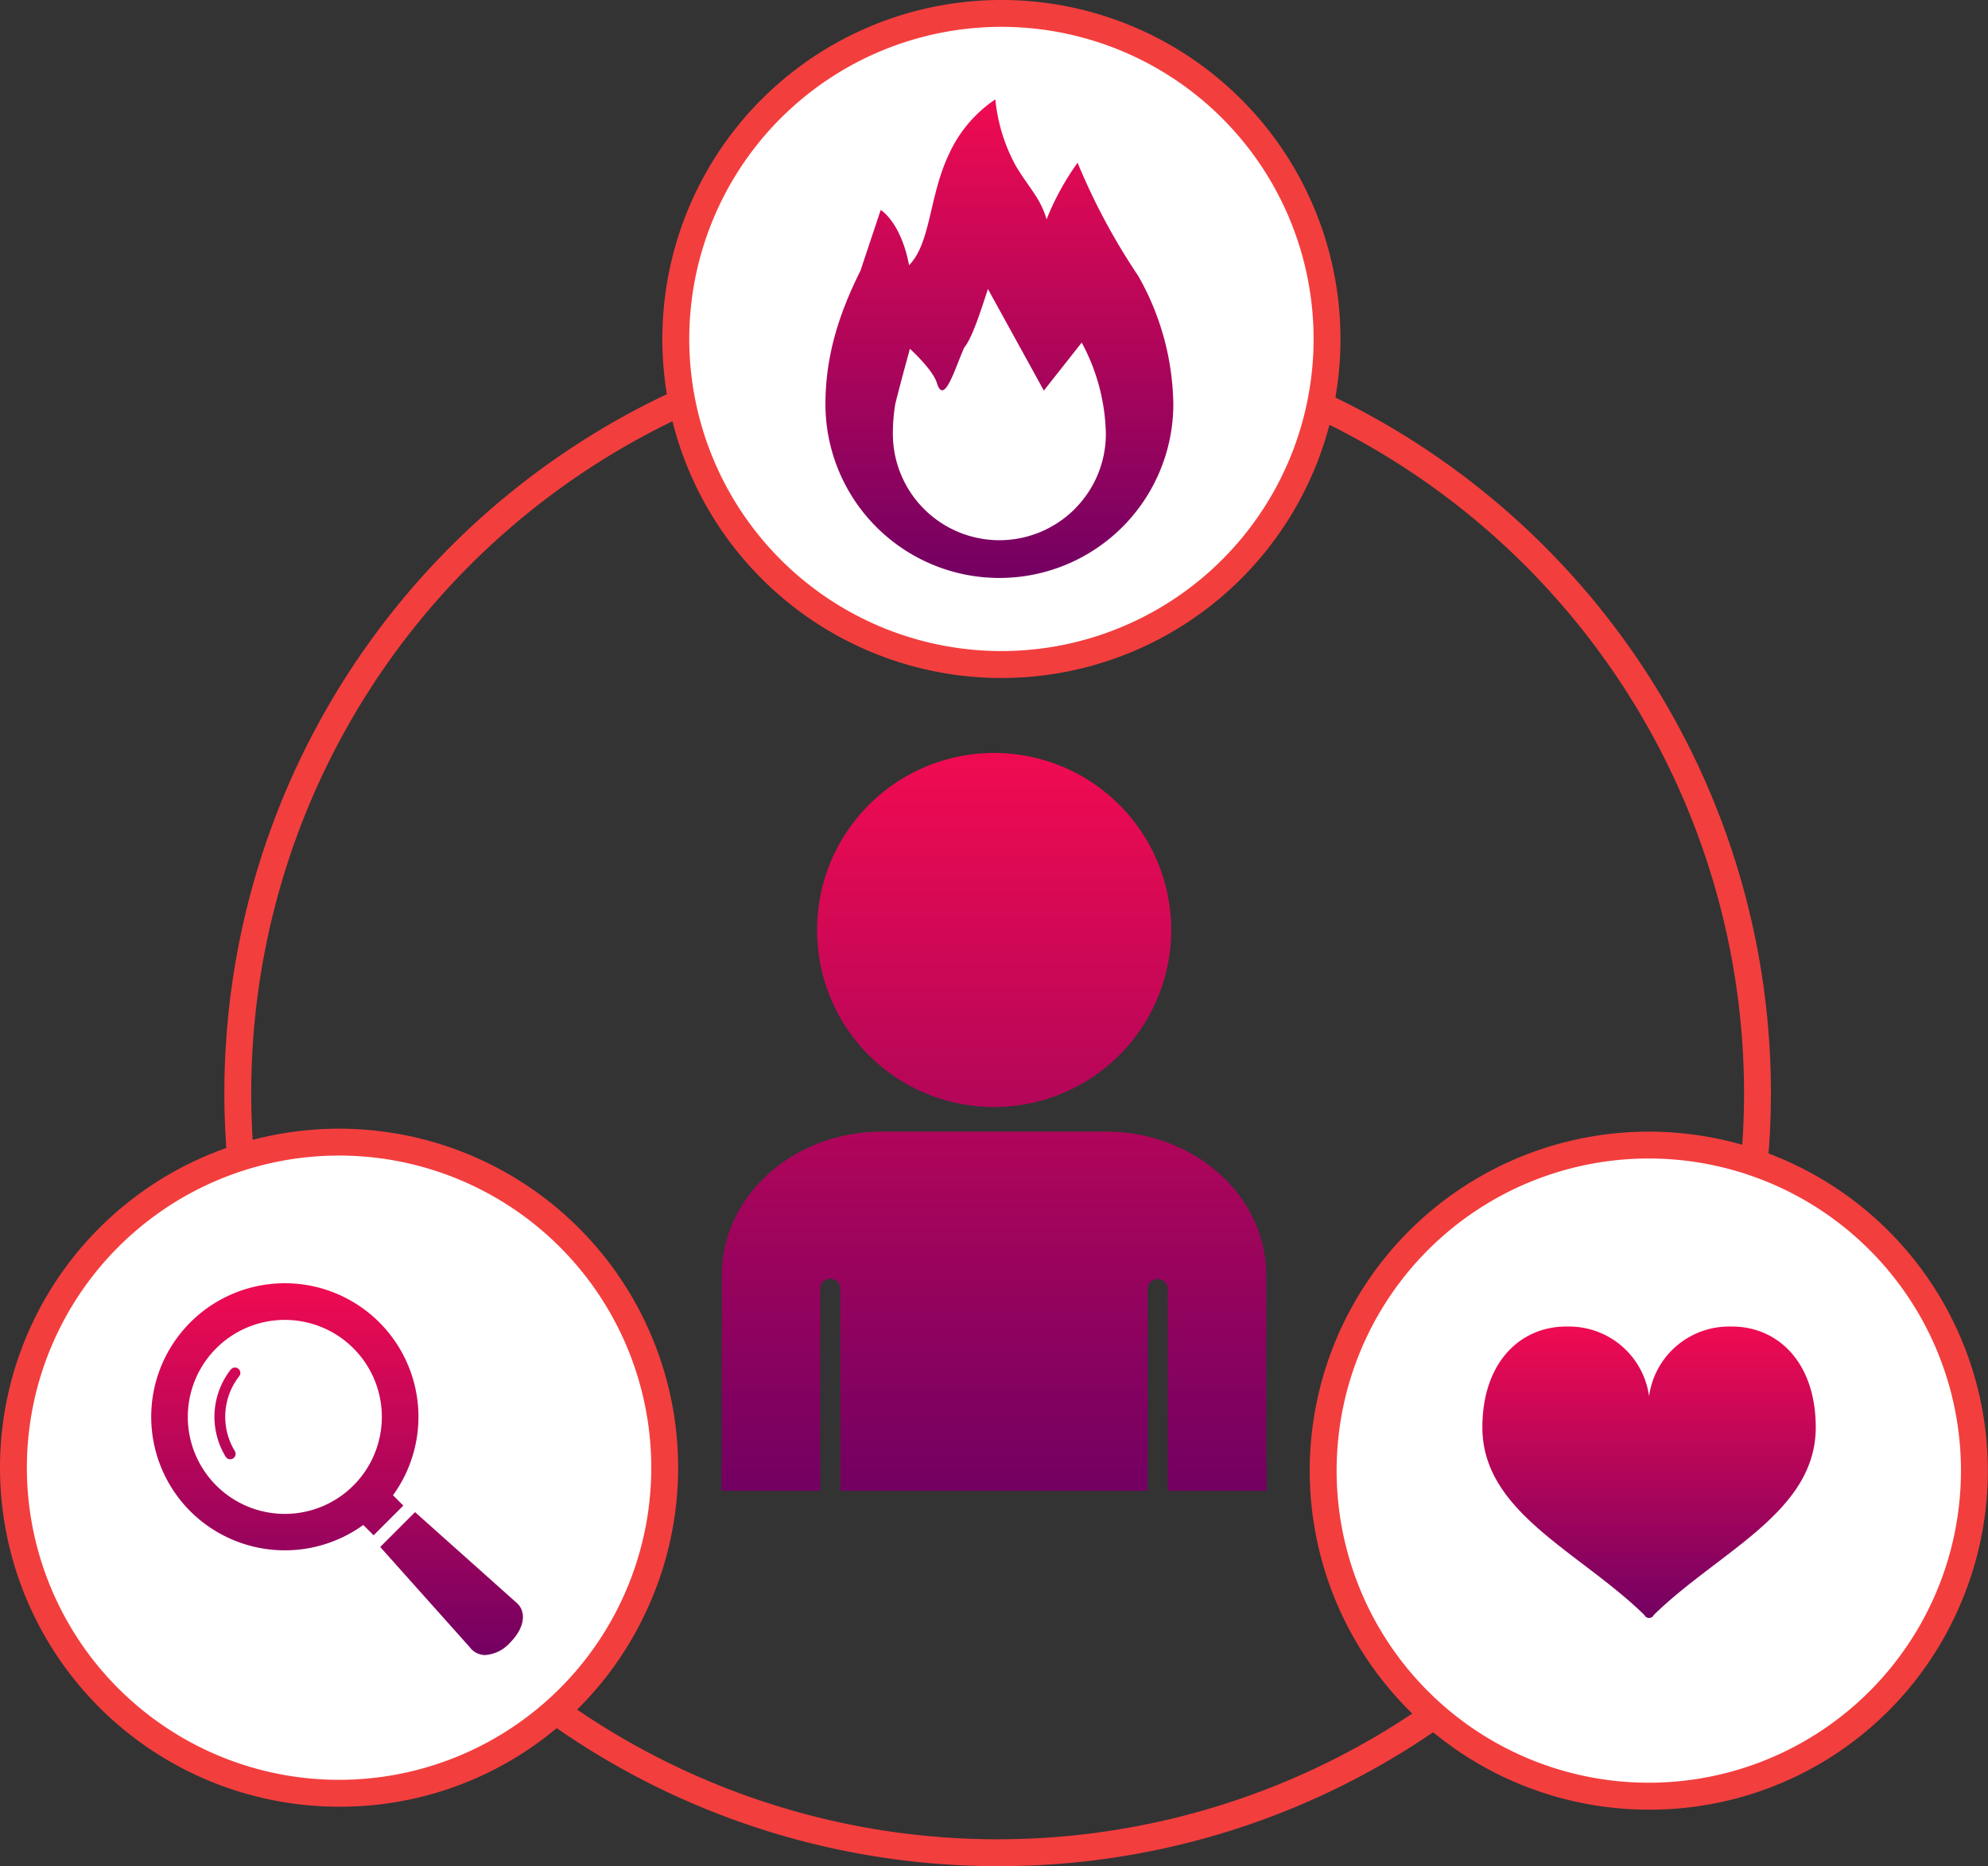 <svg xmlns="http://www.w3.org/2000/svg" width="271.722" height="255.109"><rect width="100%" height="100%" fill="#333333" stroke="none"/><defs><linearGradient id="linear-gradient" x1=".5" x2=".5" y2="1" gradientUnits="objectBoundingBox"><stop offset="0" stop-color="#f00b51"/><stop offset="1" stop-color="#730062"/></linearGradient></defs><g id="グループ_2391" data-name="グループ 2391" transform="translate(-305.278 -4161)"><path id="パス_4" data-name="パス 4" d="M180.888 318.6a105.692 105.692 0 1174.735-30.957 105 105 0 01-74.735 30.957m0-207.713A102.021 102.021 0 10282.909 212.9a102.137 102.137 0 00-102.021-102.017" transform="translate(260.75 4097.513)" fill="#f33e3e"/><path id="パス_5" data-name="パス 5" d="M289.606 8.568a44.51 44.51 0 11-59.057 21.783 44.51 44.51 0 0159.057-21.783" transform="translate(170.979 4158.304)" fill="#fff"/><path id="パス_6" data-name="パス 6" d="M268.253 92.686a46.344 46.344 0 1119.475-88.43 46.344 46.344 0 01-19.475 88.43m.135-89.016a42.667 42.667 0 1017.8 3.919 42.732 42.732 0 00-17.8-3.919" transform="translate(173.829 4161)" fill="#f33e3e"/><path id="パス_7" data-name="パス 7" d="M67.626 386.908a44.51 44.51 0 11-59.057 21.784 44.51 44.51 0 0159.057-21.783" transform="translate(302.581 3934.137)" fill="#fff"/><path id="パス_8" data-name="パス 8" d="M46.273 471.026a46.344 46.344 0 1142.157-26.938 46.07 46.07 0 01-42.157 26.938m.135-89.016a42.671 42.671 0 1017.8 3.919 42.733 42.733 0 00-17.8-3.919" transform="translate(305.278 3936.961)" fill="#f33e3e"/><path id="パス_9" data-name="パス 9" d="M506.548 387.893a44.51 44.51 0 11-59.057 21.783 44.51 44.51 0 0159.057-21.783" transform="translate(42.642 3933.743)" fill="#fff"/><path id="パス_10" data-name="パス 10" d="M485.2 472.011a46.343 46.343 0 1142.157-26.938 46.071 46.071 0 01-42.157 26.938m.135-89.016a42.667 42.667 0 1017.8 3.919 42.732 42.732 0 00-17.8-3.919" transform="translate(45.364 3936.378)" fill="#f33e3e"/><path id="合体_40" data-name="合体 40" d="M43.541 49.753L31.293 36.042l4.762-4.763 13.716 12.25c1.614 1.245 1.291 3.571-.723 5.585a5.025 5.025 0 01-3.387 1.7 2.606 2.606 0 01-2.12-1.061zm-38.2-18.59a18.263 18.263 0 1127.7-2.191l1.412 1.412-4.062 4.06-1.412-1.409a18.306 18.306 0 01-23.638-1.872zM8.882 8.881A13.26 13.26 0 1018.257 5a13.248 13.248 0 00-9.375 3.881zM10.165 23.7a10.476 10.476 0 01.669-11.87.736.736 0 111.162.9 9.006 9.006 0 00-.573 10.2v0a.74.74 0 01-.245 1.013.732.732 0 01-1.013-.242z" transform="translate(325.953 4336.438)" stroke="rgba(0,0,0,0)" stroke-miterlimit="10" stroke-width="1" fill="url(#linear-gradient)"/><path id="パス_34" data-name="パス 34" d="M556 430.314a11.031 11.031 0 00-11.092 9.512 11.032 11.032 0 00-11.092-9.512c-6.4-.123-11.692 4.8-11.692 13.784 0 11.532 13.045 16.861 21.967 25.476.311.3.237.292.237.292a.746.746 0 00.579.286.747.747 0 00.579-.286s-.073.008.237-.292c8.921-8.615 21.967-13.943 21.967-25.476 0-8.985-5.292-13.907-11.692-13.784" transform="translate(-14.233 3912.033)" fill="url(#linear-gradient)"/><path id="パス_35" data-name="パス 35" d="M356.253 56.066a87.766 87.766 0 01-8.294-15.482 36.1 36.1 0 00-4.239 7.74c-.856-2.965-2.417-4.29-4.238-7.373a23.64 23.64 0 01-2.766-9.028 17.988 17.988 0 00-6.451 7.738c-2.578 5.53-2.4 11.98-5.342 14.931-1.106-5.9-3.872-7.556-3.872-7.556s-1.659 4.971-2.764 8.291c-2.948 5.9-4.792 11.68-4.792 18.247a23.774 23.774 0 0047.548 0 36.405 36.405 0 00-4.79-17.508m-8.69 31.857a14.56 14.56 0 01-24.854-10.294 25.05 25.05 0 01.332-4.073c.775-3.115 2-7.539 2-7.539s3.118 2.831 3.684 4.668c.984 3.195 2.457-1.965 3.747-4.852 1.106-1.29 2.38-5.411 3.232-7.987l7.642 13.885 5.175-6.559a27.239 27.239 0 013.3 12.457 14.472 14.472 0 01-4.266 10.294" transform="translate(104.606 4142.663)" fill="url(#linear-gradient)"/><path id="合体_41" data-name="合体 41" d="M61.012 100.728L61 73a1.381 1.381 0 00-2.745 0v27.725h-42V73a1.382 1.382 0 00-2.755 0v27.728H.006L0 97.006l.042.014V71.262c0-10.846 9.794-19.638 21.876-19.638h30.673c12.081 0 21.875 8.792 21.875 19.638v25.759l.042-.014-.005 3.722zm-47.94-76.6a24.2 24.2 0 1124.2 24.129 24.161 24.161 0 01-24.2-24.128z" transform="translate(403.885 4264.078)" stroke="rgba(0,0,0,0)" stroke-miterlimit="10" stroke-width="1" fill="url(#linear-gradient)"/><path id="長方形_2048" data-name="長方形 2048" transform="translate(305.278 4161)" fill="none" d="M0 0h271.722v255.109H0z"/></g></svg>
